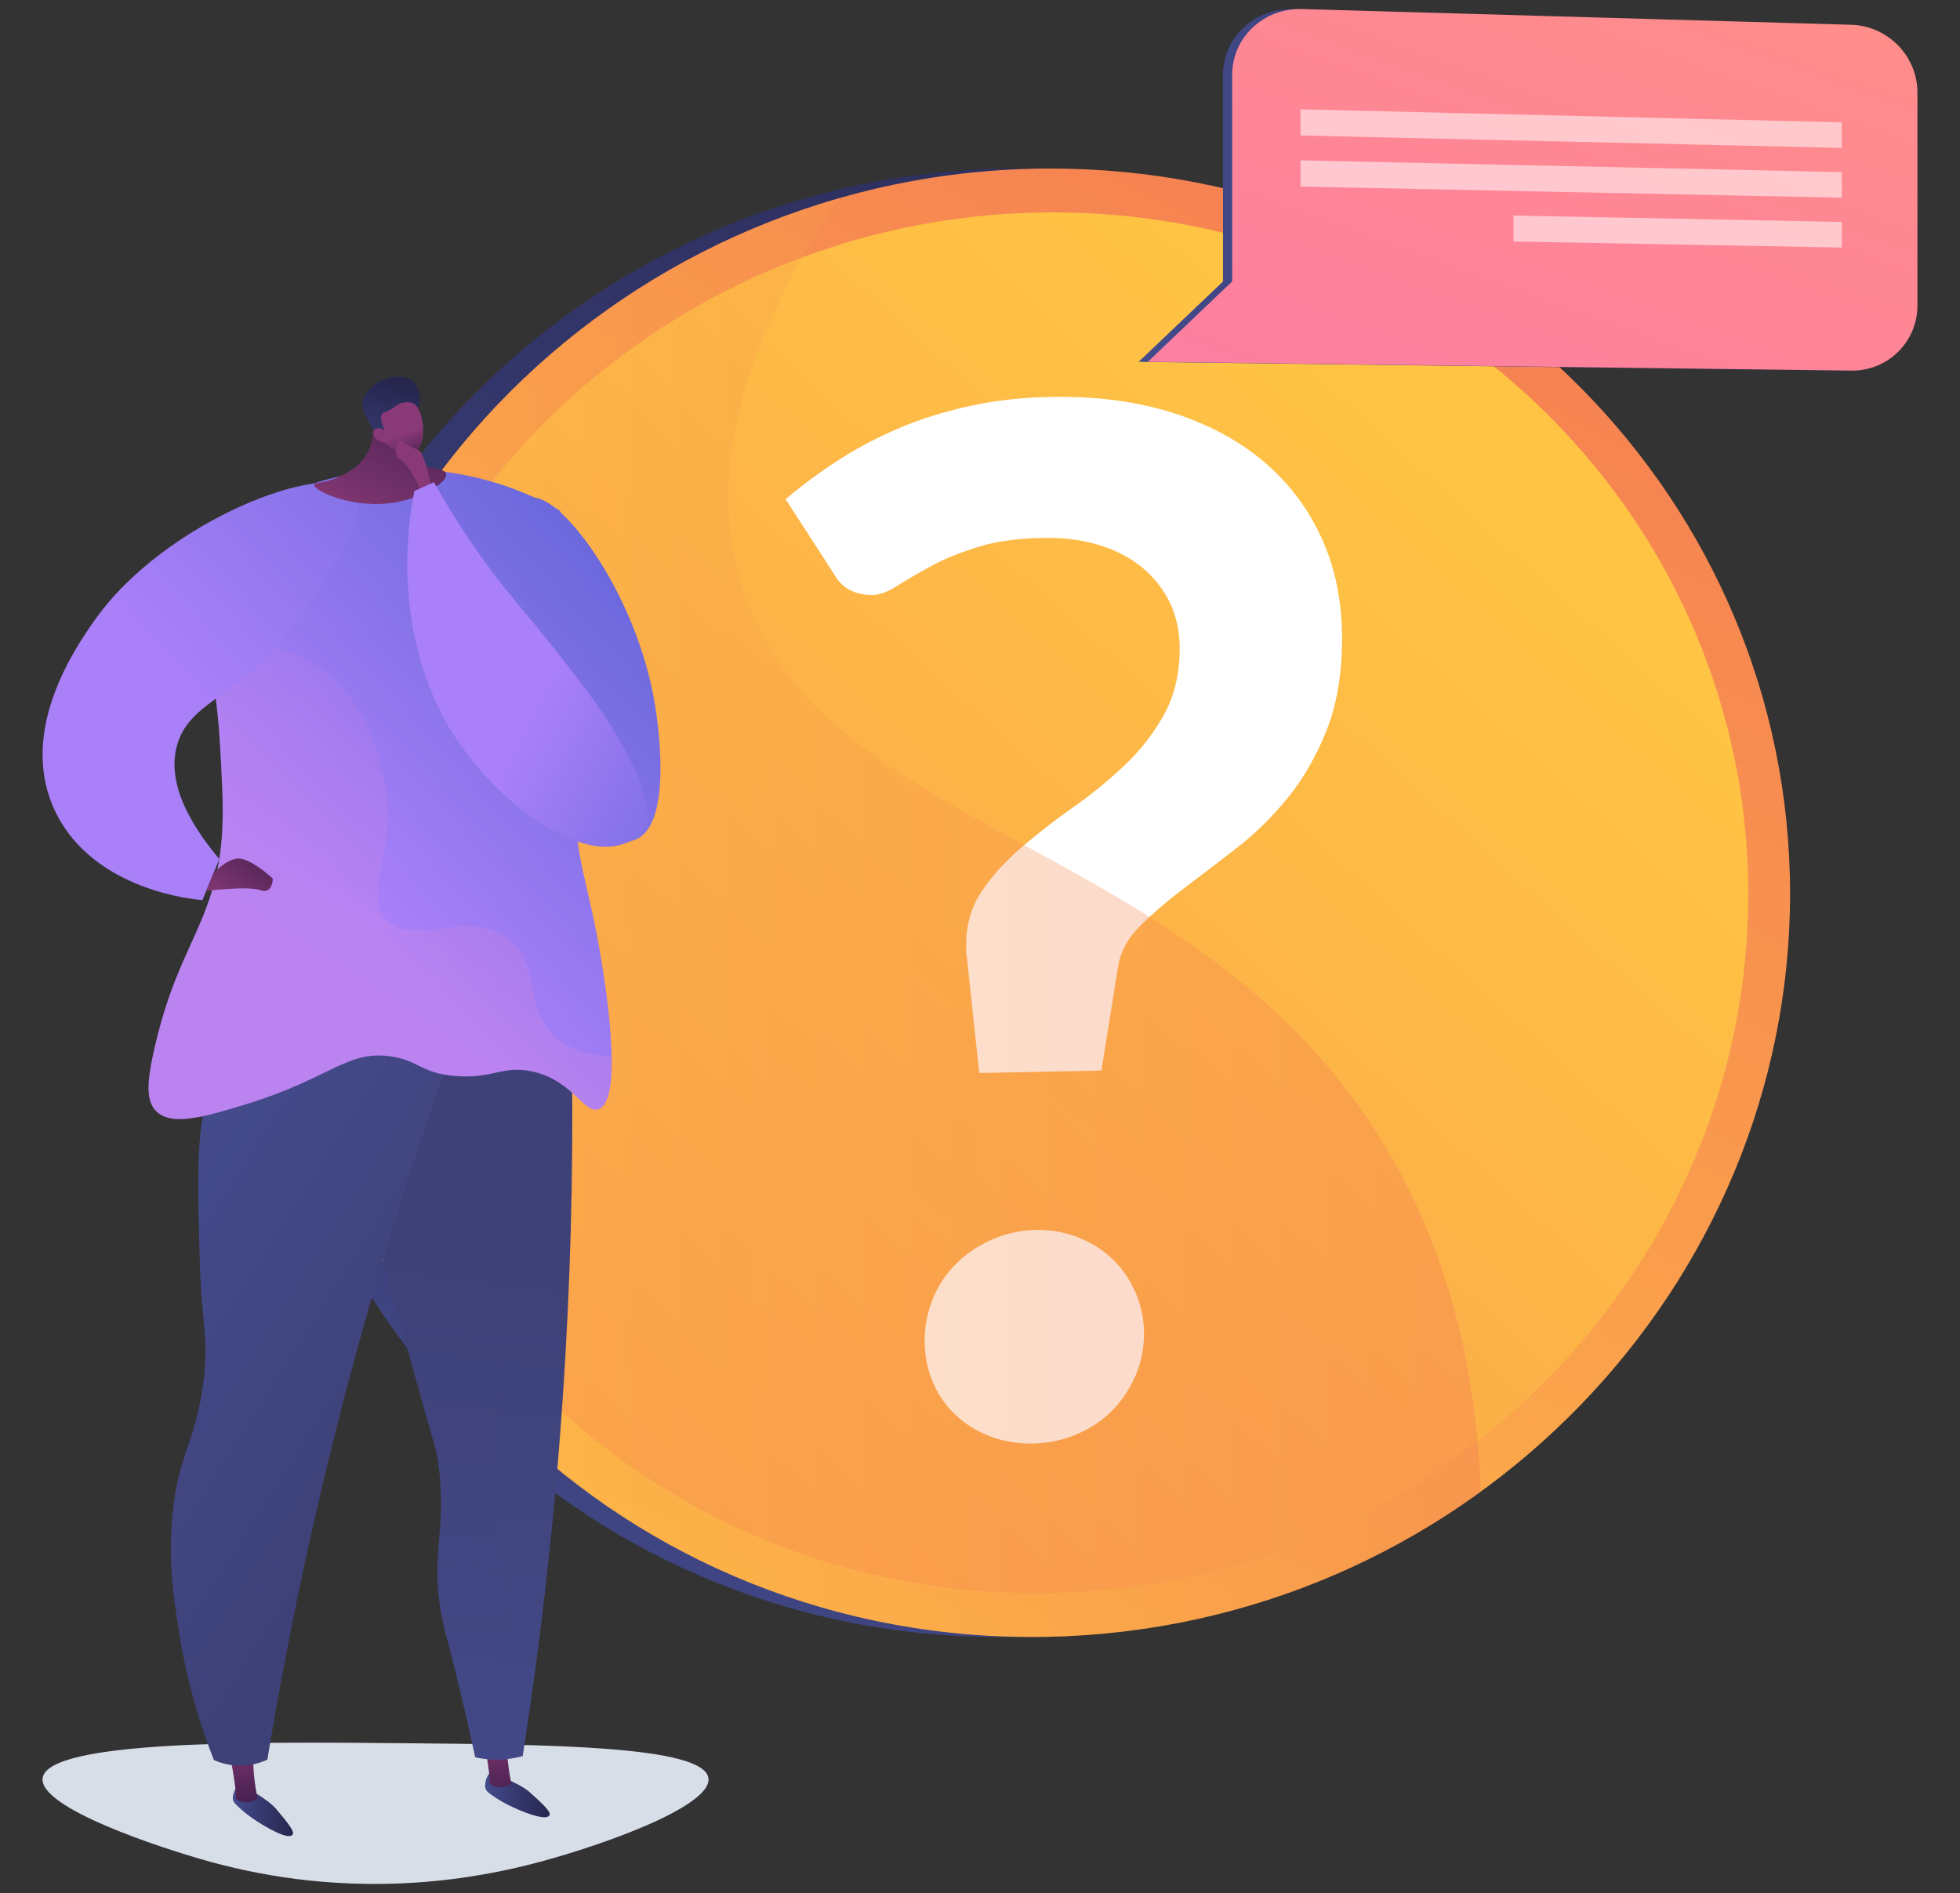 <svg xmlns="http://www.w3.org/2000/svg" xmlns:xlink="http://www.w3.org/1999/xlink" id="Layer_1" x="0px" y="0px" viewBox="0 0 2665.5 2574.9" style="enable-background:new 0 0 2665.5 2574.9;" xml:space="preserve"><rect x="0" y="0" width="2665.5" height="2574.9" fill="#333333" stroke="none"/><style type="text/css">	.st0{fill:url(#SVGID_1_);}	.st1{fill:url(#SVGID_00000013909258842002645060000016925684195850738594_);}	.st2{fill:url(#SVGID_00000092443195638272559330000001697910645955096503_);}	.st3{fill:#FFFFFF;}	.st4{opacity:0.3;fill:url(#SVGID_00000065057068744973928720000017799636392264448674_);}	.st5{fill:url(#SVGID_00000096021943835775259980000013132706226555804569_);}	.st6{fill:url(#SVGID_00000131358332260839862250000004095707239553312647_);}	.st7{opacity:0.54;}	.st8{fill:#D8DEE8;}	.st9{fill:url(#SVGID_00000181063621339711114220000014867285379088405178_);}	.st10{fill:url(#SVGID_00000091709706125343141240000008137558415137180307_);}	.st11{fill:url(#SVGID_00000116198242863737801150000010084872228569870783_);}	.st12{fill:url(#SVGID_00000117676289160740509660000004443705460232545189_);}	.st13{fill:url(#SVGID_00000098932256866642200760000016935609940266514816_);}	.st14{opacity:0.3;fill:url(#SVGID_00000155844387932439891050000010257692137183708347_);}	.st15{fill:url(#SVGID_00000163762158101585523470000012931852761168510906_);}	.st16{fill:url(#SVGID_00000183960471096760105440000013782813133801927071_);}	.st17{opacity:0.3;fill:url(#SVGID_00000021823349499691654540000015921237850111891355_);}	.st18{fill:url(#SVGID_00000127022748343267353660000017180580811924780162_);}	.st19{fill:url(#SVGID_00000174596512278043762190000009434397229863552906_);}	.st20{fill:url(#SVGID_00000003101592121451520840000001577583014900964510_);}	.st21{fill:url(#SVGID_00000036943320367412042950000005646556099611969723_);}	.st22{fill:url(#SVGID_00000127031430276124817700000013223753862746416271_);}	.st23{fill:url(#SVGID_00000005231166401551116910000012640661603155252367_);}	.st24{fill:url(#SVGID_00000109712508250176155570000010579570924631334291_);}	.st25{fill:none;}	.st26{fill:url(#SVGID_00000171695122337010113300000007872920292807568827_);}</style><g id="Background"></g><g>	<g>		<linearGradient id="SVGID_1_" gradientUnits="userSpaceOnUse" x1="654.771" y1="2596.488" x2="2189.727" y2="-337.802">			<stop offset="0" style="stop-color:#444B8C"></stop>			<stop offset="0.996" style="stop-color:#26264F"></stop>		</linearGradient>		<path class="st0" d="M2389.1,1215.7c0,532.9-431.8,984.6-982.8,1009.8C834.1,2251.7,353.8,1811,353.8,1240.2   s480.3-1023,1052.5-1010.7C1957.3,241.5,2389.1,682.8,2389.1,1215.7z"></path>					<linearGradient id="SVGID_00000075120569479819657180000010827001313677472927_" gradientUnits="userSpaceOnUse" x1="700.074" y1="2596.488" x2="2235.03" y2="-337.802">			<stop offset="0" style="stop-color:#FFC444"></stop>			<stop offset="0.996" style="stop-color:#F36F56"></stop>		</linearGradient>		<path style="fill:url(#SVGID_00000075120569479819657180000010827001313677472927_);" d="M2434.4,1215.7   c0,532.9-431.8,984.6-982.8,1009.8C879.4,2251.7,399.1,1811,399.1,1240.2s480.3-1023,1052.5-1010.7   C2002.6,241.5,2434.4,682.8,2434.4,1215.7z"></path>					<linearGradient id="SVGID_00000160885204572442749170000010591052950786109059_" gradientUnits="userSpaceOnUse" x1="1960.295" y1="630.1" x2="-711.396" y2="3585.602">			<stop offset="0" style="stop-color:#FFC444"></stop>			<stop offset="0.996" style="stop-color:#F36F56"></stop>		</linearGradient>		<path style="fill:url(#SVGID_00000160885204572442749170000010591052950786109059_);" d="M2377.6,1216.4   c0,502.1-407.3,927-926,949.6c-537.5,23.5-987.7-391-987.7-926.5s450.2-960.9,987.7-950.4   C1970.3,299.2,2377.6,714.2,2377.6,1216.4z"></path>		<g>			<path class="st3" d="M1068.4,679c22.8-19.4,47.7-37.7,74.8-55c27-17.3,56.2-32.2,87.4-44.9c31.2-12.6,64.9-22.4,101.2-29.5    c36.2-7,75.3-10.3,117.3-9.8c56.8,0.6,108.4,8.9,154.8,24.7c46.2,15.8,85.7,38,118.5,66.6c32.7,28.6,58,62.9,75.9,103    c17.9,40,26.8,84.8,26.8,134.3c0,48.2-7,89.9-21.1,125.2c-14.1,35.3-31.8,66.1-53.3,92.3c-21.5,26.3-44.8,49-69.9,68.4    c-25.1,19.4-49,37.7-71.7,54.8c-22.7,17.2-42.3,34.1-58.9,50.6c-16.6,16.6-26.5,35.1-29.8,55.7l-22.5,140.8l-166.2,3.3    l-16.8-157.4c-0.7-3.2-1-5.9-1-8.2c0-2.3,0-5,0-8.2c0-28.4,7.3-53.2,21.8-74.3c14.5-21.1,32.6-41,54.3-59.5    c21.7-18.5,44.9-36.6,69.8-54.1c24.8-17.5,48-36.4,69.5-56.7c21.5-20.3,39.3-43.2,53.6-68.9c14.2-25.6,21.4-55.7,21.4-90.2    c0-23-4.4-43.6-13.1-61.8c-8.8-18.2-20.9-33.9-36.5-47.1c-15.6-13.2-34.3-23.3-56.1-30.5c-21.9-7.1-45.6-10.8-71.1-10.9    c-37.4-0.2-69.1,3.7-95.2,11.6c-26.1,8-48.2,16.9-66.4,26.9c-18.2,10-33.7,19-46.3,27c-12.6,8.1-23.9,12.1-33.9,12.1    c-24,0-41.4-9.8-52-29.3L1068.4,679z M1257.5,1823.5c0-20,3.8-39.2,11.4-57.6c7.6-18.3,18.2-34.1,31.8-47.4    c13.5-13.3,29.5-24.1,48-32.3c18.4-8.2,38.1-12.6,59.2-13.2c20.3-0.5,39.6,2.8,58,10c18.3,7.2,33.9,17,47,29.5    c13,12.5,23.4,27.5,31.2,45.2c7.8,17.7,11.7,36.5,11.7,56.3c0,20.5-3.9,39.7-11.7,57.5c-7.8,17.9-18.2,33.5-31.2,46.7    c-13,13.3-28.7,24-47,32c-18.3,8-37.6,12.5-58,13.2c-21,0.8-40.7-2.2-59.2-8.9c-18.5-6.7-34.5-16.3-48-28.8    c-13.6-12.4-24.2-27.4-31.8-44.9C1261.3,1863.3,1257.5,1844.2,1257.5,1823.5z"></path>		</g>		<g>							<linearGradient id="SVGID_00000155131304334793352340000007452144589162752676_" gradientUnits="userSpaceOnUse" x1="399.061" y1="1248.256" x2="2013.608" y2="1248.256">				<stop offset="0" style="stop-color:#FFC444"></stop>				<stop offset="0.996" style="stop-color:#F36F56"></stop>			</linearGradient>			<path style="opacity:0.3;fill:url(#SVGID_00000155131304334793352340000007452144589162752676_);" d="M1008.1,795.2    c-33.8-110.3-32.3-277.8,132.7-525.3c-425.7,122.6-741.8,508.6-741.8,970.3c0,570.7,480.3,1011.4,1052.5,985.3    c211-9.6,404.2-81.7,562-195.9c-4.9-152.2-38-318.8-131.1-472.5C1626.4,1134.5,1114.3,1141.2,1008.1,795.2z"></path>		</g>	</g>	<g>					<linearGradient id="SVGID_00000077282468164027910190000009775325203027755173_" gradientUnits="userSpaceOnUse" x1="1548.455" y1="258.247" x2="2594.979" y2="258.247">			<stop offset="0" style="stop-color:#444B8C"></stop>			<stop offset="0.996" style="stop-color:#26264F"></stop>		</linearGradient>		<path style="fill:url(#SVGID_00000077282468164027910190000009775325203027755173_);" d="M2475.8,45.1l-717.5-32.7   c-52.5-1.5-95.1,38.7-95.1,89.7v280.8l-114.7,109.3l114.7,1.4l92.6,1.2l749.4,9.4c49.7,0.6,89.9-39,89.9-88.5V125.9   C2595,76.4,2525.5,46.5,2475.8,45.1z"></path>					<linearGradient id="SVGID_00000027570530642488878360000015850625972880515512_" gradientUnits="userSpaceOnUse" x1="1970.691" y1="-209.525" x2="1389.358" y2="1397.984" gradientTransform="matrix(1 0 0 1 340.403 0)">			<stop offset="0" style="stop-color:#FF9085"></stop>			<stop offset="1" style="stop-color:#FB6FBB"></stop>		</linearGradient>		<path style="fill:url(#SVGID_00000027570530642488878360000015850625972880515512_);" d="M2517.7,33.7l-746.9-21.4   c-52.5-1.5-95.1,38.7-95.1,89.7v280.8l-114.7,109.3l114.7,1.4l92.6,1.2l749.4,9.4c49.7,0.6,89.9-39,89.9-88.5V125.9   C2607.6,76.4,2567.5,35.2,2517.7,33.7z"></path>		<g class="st7">			<polygon class="st3" points="1768.7,184.3 2504.8,201.2 2504.8,166.4 1768.7,148.7    "></polygon>			<polygon class="st3" points="1768.7,253.8 2504.8,268.9 2504.8,234.1 1768.7,218.1    "></polygon>			<polygon class="st3" points="2058.3,328.5 2504.8,336.7 2504.8,301.9 2058.3,293.2    "></polygon>		</g>	</g>	<g>		<path class="st8" d="M546.3,2371.1c201.3,1.8,410.6,3.6,417.1,47.4c5.8,39.2-153.4,95.3-246.5,118.5   c-91.3,22.7-247.6,45.9-431.3-4.7C218.2,2513.7,52.2,2459,58,2418.5C65.4,2366.9,347.3,2369.3,546.3,2371.1z"></path>		<g>							<linearGradient id="SVGID_00000102530675751311592790000008932733310805098135_" gradientUnits="userSpaceOnUse" x1="-3477.357" y1="2441.24" x2="-3389.351" y2="2441.24" gradientTransform="matrix(1 0 0 1 4137.018 0)">				<stop offset="0" style="stop-color:#444B8C"></stop>				<stop offset="0.996" style="stop-color:#26264F"></stop>			</linearGradient>			<path style="fill:url(#SVGID_00000102530675751311592790000008932733310805098135_);" d="M666.8,2410.7c0,0-7.1,6.7-7.1,18.4    c0,3.5,1.6,6.9,4.4,9.1c6.2,4.9,20,14.6,41.5,23.6c30.4,12.7,40.7,11.6,42,6.5c1.3-5.1-14.4-18.9-27.8-31    C706.4,2425.2,666.8,2410.7,666.8,2410.7z"></path>							<linearGradient id="SVGID_00000023249910480585220270000010439266115001323444_" gradientUnits="userSpaceOnUse" x1="-3445.307" y1="2481.513" x2="-3467.912" y2="2337.006" gradientTransform="matrix(1 0 0 1 4137.018 0)">				<stop offset="0" style="stop-color:#311944"></stop>				<stop offset="1" style="stop-color:#893976"></stop>			</linearGradient>			<path style="fill:url(#SVGID_00000023249910480585220270000010439266115001323444_);" d="M657.1,2363.3c0,0,9.6,46.1,8.8,62.9    c0,0,12.2,10.8,29.5,0c0,0-8.8-42.1-4.5-59.5L657.1,2363.3z"></path>							<linearGradient id="SVGID_00000175304070736356804050000002332734963091081394_" gradientUnits="userSpaceOnUse" x1="-3820.489" y1="2461.938" x2="-3738.518" y2="2461.938" gradientTransform="matrix(1 0 0 1 4137.018 0)">				<stop offset="0" style="stop-color:#444B8C"></stop>				<stop offset="0.996" style="stop-color:#26264F"></stop>			</linearGradient>			<path style="fill:url(#SVGID_00000175304070736356804050000002332734963091081394_);" d="M326.3,2426.5c0,0-8,5.6-9.6,17.3    c-0.5,3.5,0.6,7,3.1,9.6c5.5,5.7,17.8,17.2,37.9,29.1c28.4,16.8,38.7,17.1,40.7,12.2c2-4.8-11.6-20.7-23.2-34.5    C363.5,2446.3,326.3,2426.5,326.3,2426.5z"></path>							<linearGradient id="SVGID_00000015354663658616690540000007630765238953488017_" gradientUnits="userSpaceOnUse" x1="-3804.637" y1="2484.383" x2="-3807.059" y2="2351.177" gradientTransform="matrix(1 0 0 1 4137.018 0)">				<stop offset="0" style="stop-color:#311944"></stop>				<stop offset="1" style="stop-color:#893976"></stop>			</linearGradient>			<path style="fill:url(#SVGID_00000015354663658616690540000007630765238953488017_);" d="M312,2383.9c0,0,9.6,46.1,8.8,62.9    c0,0,12.2,10.8,29.5,0c0,0-8.8-42.1-4.5-59.5L312,2383.9z"></path>							<linearGradient id="SVGID_00000054957776399480231060000001711512797611578781_" gradientUnits="userSpaceOnUse" x1="-3616.92" y1="2549.288" x2="-3510.356" y2="1691.934" gradientTransform="matrix(1 0 0 1 4137.018 0)">				<stop offset="0" style="stop-color:#444B8C"></stop>				<stop offset="0.996" style="stop-color:#3E4177"></stop>			</linearGradient>			<path style="fill:url(#SVGID_00000054957776399480231060000001711512797611578781_);" d="M777,1400.5c3,138.4,1,286.8-8.1,444    c-11.3,196.4-32.2,378.4-58.1,544.1c-9.3,2.6-22,5-37.1,4.8c-10.7-0.1-20-1.5-27.4-3.2c-4.2-19.6-10.8-49.4-19.4-85.6    c-15.6-65.6-19.3-74.3-24.2-96.9c-20.2-93.5,6.3-119.9-6.5-216.4c-2.8-21.2-4-19.3-32.3-121.1c-35.3-126.9-53.1-190.4-61.4-239    c-22.2-130.4-33.2-195.6,3.2-235.7C553.4,1343.2,664.2,1351.4,777,1400.5z"></path>							<linearGradient id="SVGID_00000149341275813844595130000011956855972927599550_" gradientUnits="userSpaceOnUse" x1="-3617.861" y1="2549.171" x2="-3511.297" y2="1691.817" gradientTransform="matrix(1 0 0 1 4137.018 0)">				<stop offset="0" style="stop-color:#444B8C"></stop>				<stop offset="0.996" style="stop-color:#3E4177"></stop>			</linearGradient>			<path style="opacity:0.3;fill:url(#SVGID_00000149341275813844595130000011956855972927599550_);" d="M680.1,2309.6    c-15.1-43,11.4-64.8,11.3-138.9c-0.1-63.9-19.9-71.9-25.8-143.7c-5.4-65.9,9.1-84.6,12.9-145.3c7.1-114.4-38.1-152.8-46.8-240.6    c-6-60.4,4.9-148.3,85.4-262.9c-90.4-27.8-172.2-25.7-211.4,17.4c-36.5,40.2-25.4,105.4-3.2,235.7c8.3,48.6,26.1,112,61.4,239    c28.3,101.8,29.5,99.9,32.3,121.1c12.8,96.4-13.8,122.9,6.5,216.4c4.9,22.5,8.6,31.3,24.2,96.9c8.6,36.2,15.2,66,19.4,85.6    c7.5,1.7,16.8,3.1,27.4,3.2c15.2,0.2,27.9-2.3,37.1-4.8c1.6-10.1,3.1-20.3,4.7-30.6C700.2,2345.4,687.2,2329.5,680.1,2309.6z"></path>							<linearGradient id="SVGID_00000159437286340025620980000000720928473131426206_" gradientUnits="userSpaceOnUse" x1="-3976.008" y1="1702.34" x2="-3576.414" y2="1956.627" gradientTransform="matrix(1 0 0 1 4137.018 0)">				<stop offset="0" style="stop-color:#444B8C"></stop>				<stop offset="0.996" style="stop-color:#3E4177"></stop>			</linearGradient>			<path style="fill:url(#SVGID_00000159437286340025620980000000720928473131426206_);" d="M628.4,1390.8    c-55.5,150.7-109.7,318.3-157.9,501.6c-46.8,178.3-81.4,346.3-106.9,501.1c-7.2,3.3-20.9,8.5-38.7,8.1c-15.2-0.3-27-4.5-34-7.6    c-17.9-45.4-36.6-104.4-47.6-175c-7.1-45.3-14.8-94.7-8.8-158.1c8-84.2,31.2-97.5,42-180.8c8.1-62.2-2.3-74.6-4.8-164.7    c-3.9-139.8-5.9-211.8,29.1-261.6C375.8,1347,592.5,1384.3,628.4,1390.8z"></path>							<linearGradient id="SVGID_00000034772777954448078810000006774494648292331422_" gradientUnits="userSpaceOnUse" x1="-3671.761" y1="1197.74" x2="-3189.802" y2="765.431" gradientTransform="matrix(1 0 0 1 4137.018 0)">				<stop offset="0" style="stop-color:#AA80F9"></stop>				<stop offset="0.996" style="stop-color:#6165D7"></stop>			</linearGradient>			<path style="fill:url(#SVGID_00000034772777954448078810000006774494648292331422_);" d="M249.5,767.6    c24.1-25.2,106.3-104.9,241.2-124.9c137.4-20.3,240.6,34.4,270.5,51.6c57.8,128.6,56.9,221.5,44.8,283.2    c-7.4,37.7-16.7,52.3-21,98.5c-7.4,79.9,13.2,115.5,30.8,218.2c5.1,29.8,34.5,201-1.8,214.5c-19.6,7.3-35.3-40.4-92-51.7    c-39.2-7.8-52.5,10.8-103.3,6.5c-46.6-4-48.6-20.7-86.3-26.5c-60.5-9.3-82.3,29.5-197.7,64.9c-57.1,17.5-101.4,30.5-122.4,9.4    c-13.6-13.7-13.3-37.8-1.8-87.4c23.2-100.3,53.8-140.4,74.2-200.9c22.8-67.7,19.7-121.5,14.3-213.1    C293.6,916.1,273.4,834.4,249.5,767.6z"></path>							<linearGradient id="SVGID_00000175315194389564481920000004712116508407393980_" gradientUnits="userSpaceOnUse" x1="-3700.826" y1="1339.56" x2="-3358.529" y2="816.428" gradientTransform="matrix(1 0 0 1 4137.018 0)">				<stop offset="3.597120e-03" style="stop-color:#E38DDD"></stop>				<stop offset="1" style="stop-color:#9571F6"></stop>			</linearGradient>			<path style="opacity:0.3;fill:url(#SVGID_00000175315194389564481920000004712116508407393980_);" d="M831.9,1437.2    c-41.1-1.6-64.7-14.5-79.1-28.6c-40.6-39.6-16.4-95.3-60.5-130.8c-54.9-44.1-129.2,12.4-167.1-26.6c-35.3-36.3,20-94.7-4.8-201    c-4.8-20.4-21-89.7-77.5-135.6c-67.7-55-130.7-25.6-167.1-70.2c-1.4-1.7-2.7-3.5-4-5.4c13.5,51,23.7,108.2,27.4,170.9    c5.4,91.6,8.5,145.5-14.3,213.1c-20.4,60.6-51,100.6-74.2,200.9c-11.5,49.6-11.8,73.7,1.8,87.4c21,21.1,65.2,8.1,122.4-9.4    c115.4-35.3,137.2-74.1,197.7-64.9c37.7,5.8,39.7,22.5,86.3,26.5c50.9,4.3,64.1-14.3,103.3-6.5c56.8,11.3,72.4,59,92,51.7    C828.5,1503.4,832.5,1473.3,831.9,1437.2z"></path>							<linearGradient id="SVGID_00000021841580469389923310000009376727291460567433_" gradientUnits="userSpaceOnUse" x1="-3668.846" y1="1200.991" x2="-3186.887" y2="768.681" gradientTransform="matrix(1 0 0 1 4137.018 0)">				<stop offset="0" style="stop-color:#AA80F9"></stop>				<stop offset="0.996" style="stop-color:#6165D7"></stop>			</linearGradient>			<path style="fill:url(#SVGID_00000021841580469389923310000009376727291460567433_);" d="M702.7,709.5    c3.8-16.1,7.5-28.2,16.9-31.6c38.5-14,146.4,126.6,171.3,281.6c2.6,16.3,25.5,159.2-25.7,182.2c-40.6,18.2-109.9-47.9-144.7-96.4    C645.8,941.4,676.3,820.4,702.7,709.5z"></path>							<linearGradient id="SVGID_00000008830980155645563120000016545368832515750846_" gradientUnits="userSpaceOnUse" x1="-3861.573" y1="961.908" x2="-3346.411" y2="499.815" gradientTransform="matrix(1 0 0 1 4137.018 0)">				<stop offset="0" style="stop-color:#AA80F9"></stop>				<stop offset="0.996" style="stop-color:#6165D7"></stop>			</linearGradient>			<path style="fill:url(#SVGID_00000008830980155645563120000016545368832515750846_);" d="M275.3,1224.3    c-9.9-0.7-145.6-12.3-198.6-117.5c-55.1-109.2,26-225.9,50.9-261.6c95.4-137.3,317.3-220,354.5-178    c26.8,30.2-52.8,141.6-89.3,191.3c-66,89.9-136.6,94.1-152.6,157.4c-7.7,30.3-4,78.8,58.1,152.6    C290.6,1187.1,282.9,1205.7,275.3,1224.3z"></path>			<g>									<linearGradient id="SVGID_00000057139321299105481420000002837255131031110560_" gradientUnits="userSpaceOnUse" x1="-3524.788" y1="472.262" x2="-3657.993" y2="725.755" gradientTransform="matrix(1 0 0 1 4137.018 0)">					<stop offset="0" style="stop-color:#311944"></stop>					<stop offset="1" style="stop-color:#893976"></stop>				</linearGradient>				<path style="fill:url(#SVGID_00000057139321299105481420000002837255131031110560_);" d="M502.4,554.8     c4.3,11.8,9.9,37.8-2.8,61.2c-11.1,20.5-31.7,29.5-40,33.2c-19.9,8.9-31.9,6.3-32.4,10c-1.2,8.3,55.6,35.2,114.4,23.4     c34.5-6.9,67.2-26.7,65.1-37.8c-2.4-12.5-46.8-3.8-62.1-27.9c-9.8-15.4-3.3-37.4,4.7-55.1C537.9,552.3,513.8,564.5,502.4,554.8z     "></path>				<g>											<linearGradient id="SVGID_00000119826643765344646760000012354300629206499999_" gradientUnits="userSpaceOnUse" x1="-139.446" y1="-909.415" x2="-190.214" y2="-1038.357" gradientTransform="matrix(-0.987 0.163 0.218 1.164 573.898 1759.601)">						<stop offset="0" style="stop-color:#444B8C"></stop>						<stop offset="0.996" style="stop-color:#26264F"></stop>					</linearGradient>					<path style="fill:url(#SVGID_00000119826643765344646760000012354300629206499999_);" d="M568.5,556c5-10.9,2.6-27.7-6.6-36.7      c-8-7.8-18.4-7.1-24.6-6.7c-18.1,1.2-39.2,13.8-44.1,33.4c-2.9,11.6,10.7,31.8,13,35.5c2.5,4.2,6,5.1,9.5,7.9      c4.9,3.9,12.6,10.1,25.1,20.6c0.2-3.9,0.7-8.7,1.9-14.1c0.4-2.1,2.3-10.2,5.9-17.3C555.7,564.3,563.8,566.3,568.5,556z"></path>											<linearGradient id="SVGID_00000139995278046467643060000001718585312099304352_" gradientUnits="userSpaceOnUse" x1="-3573.118" y1="641.519" x2="-3591.888" y2="591.264" gradientTransform="matrix(1 0 0 1 4137.018 0)">						<stop offset="0" style="stop-color:#311944"></stop>						<stop offset="1" style="stop-color:#893976"></stop>					</linearGradient>					<path style="fill:url(#SVGID_00000139995278046467643060000001718585312099304352_);" d="M524.1,602.3c0,0,15.1,18.8,38.1,12.4      c20.5-5.7,15.1-57.6,0.1-65.8c-5-2.8-14.1-2.5-21,1.2c-4,2.2-5.2,4.4-11.8,7.8c-6.2,3.1-8.1,2.7-9.8,4.9      c-2.1,2.7-3,8.7,3.6,22.9c-4.7-3.6-9.7-4.4-12.8-2c-0.5,0.4-1.7,1.7-2.3,3.5C506.2,593.6,512.3,600.2,524.1,602.3z"></path>				</g>			</g>							<linearGradient id="SVGID_00000125573859295530692850000009529984900869001392_" gradientUnits="userSpaceOnUse" x1="-3569.32" y1="695.035" x2="-3571.742" y2="665.972" gradientTransform="matrix(1 0 0 1 4137.018 0)">				<stop offset="0" style="stop-color:#311944"></stop>				<stop offset="1" style="stop-color:#893976"></stop>			</linearGradient>			<path style="fill:url(#SVGID_00000125573859295530692850000009529984900869001392_);" d="M544.8,625.2c-8-4.2-7.1-14.1-5.1-21.3    c1.1-4,5.9-5.6,9.2-3c5.1,3.9,12.5,8.8,19,10.4c11.3,2.7,20.8,64.2,20.8,64.2l-9.5,6.5c0,0-9.6-22.7-19.9-39.6    C554.3,634.3,549.1,627.5,544.8,625.2z"></path>							<linearGradient id="SVGID_00000070112808478809329230000014928401019800625850_" gradientUnits="userSpaceOnUse" x1="741.033" y1="928.764" x2="1094.974" y2="1112.056">				<stop offset="0" style="stop-color:#AA80F9"></stop>				<stop offset="0.996" style="stop-color:#6165D7"></stop>			</linearGradient>			<path style="fill:url(#SVGID_00000070112808478809329230000014928401019800625850_);" d="M563.5,667.8l26.6-11.9    c30.8,54.9,60,96.3,80.6,123.6c34.1,45.1,55.7,66.3,111.6,139.4c31.7,41.4,43.6,59.3,55.2,79.7c21.7,38.1,59.1,103.9,34.7,134.8    c-5.9,7.5-13.5,10.5-21.2,13.4c-35.2,13.7-72.3-4.1-91-13.4c-97.2-48.4-153.3-150.5-153.3-150.5    C535.7,853.3,553.5,719.8,563.5,667.8z"></path>			<path class="st25" d="M271.7,838.9c-4.6-17.3-9.6-34-14.8-49.8C257.9,811.3,263.8,827.2,271.7,838.9z"></path>							<linearGradient id="SVGID_00000092433033639607586200000012708330764611118219_" gradientUnits="userSpaceOnUse" x1="-3747.062" y1="1115.551" x2="-3837.884" y2="1237.857" gradientTransform="matrix(1 0 0 1 4137.018 0)">				<stop offset="0" style="stop-color:#311944"></stop>				<stop offset="1" style="stop-color:#893976"></stop>			</linearGradient>			<path style="fill:url(#SVGID_00000092433033639607586200000012708330764611118219_);" d="M290.3,1187.9c0,0,21.3-24.2,39.5-19.4    c18.2,4.8,41.2,26.6,41.2,26.6s0,21.8-17,15.7c-17-6.1-73.7,1.1-73.7,1.1L290.3,1187.9z"></path>		</g>	</g></g></svg>